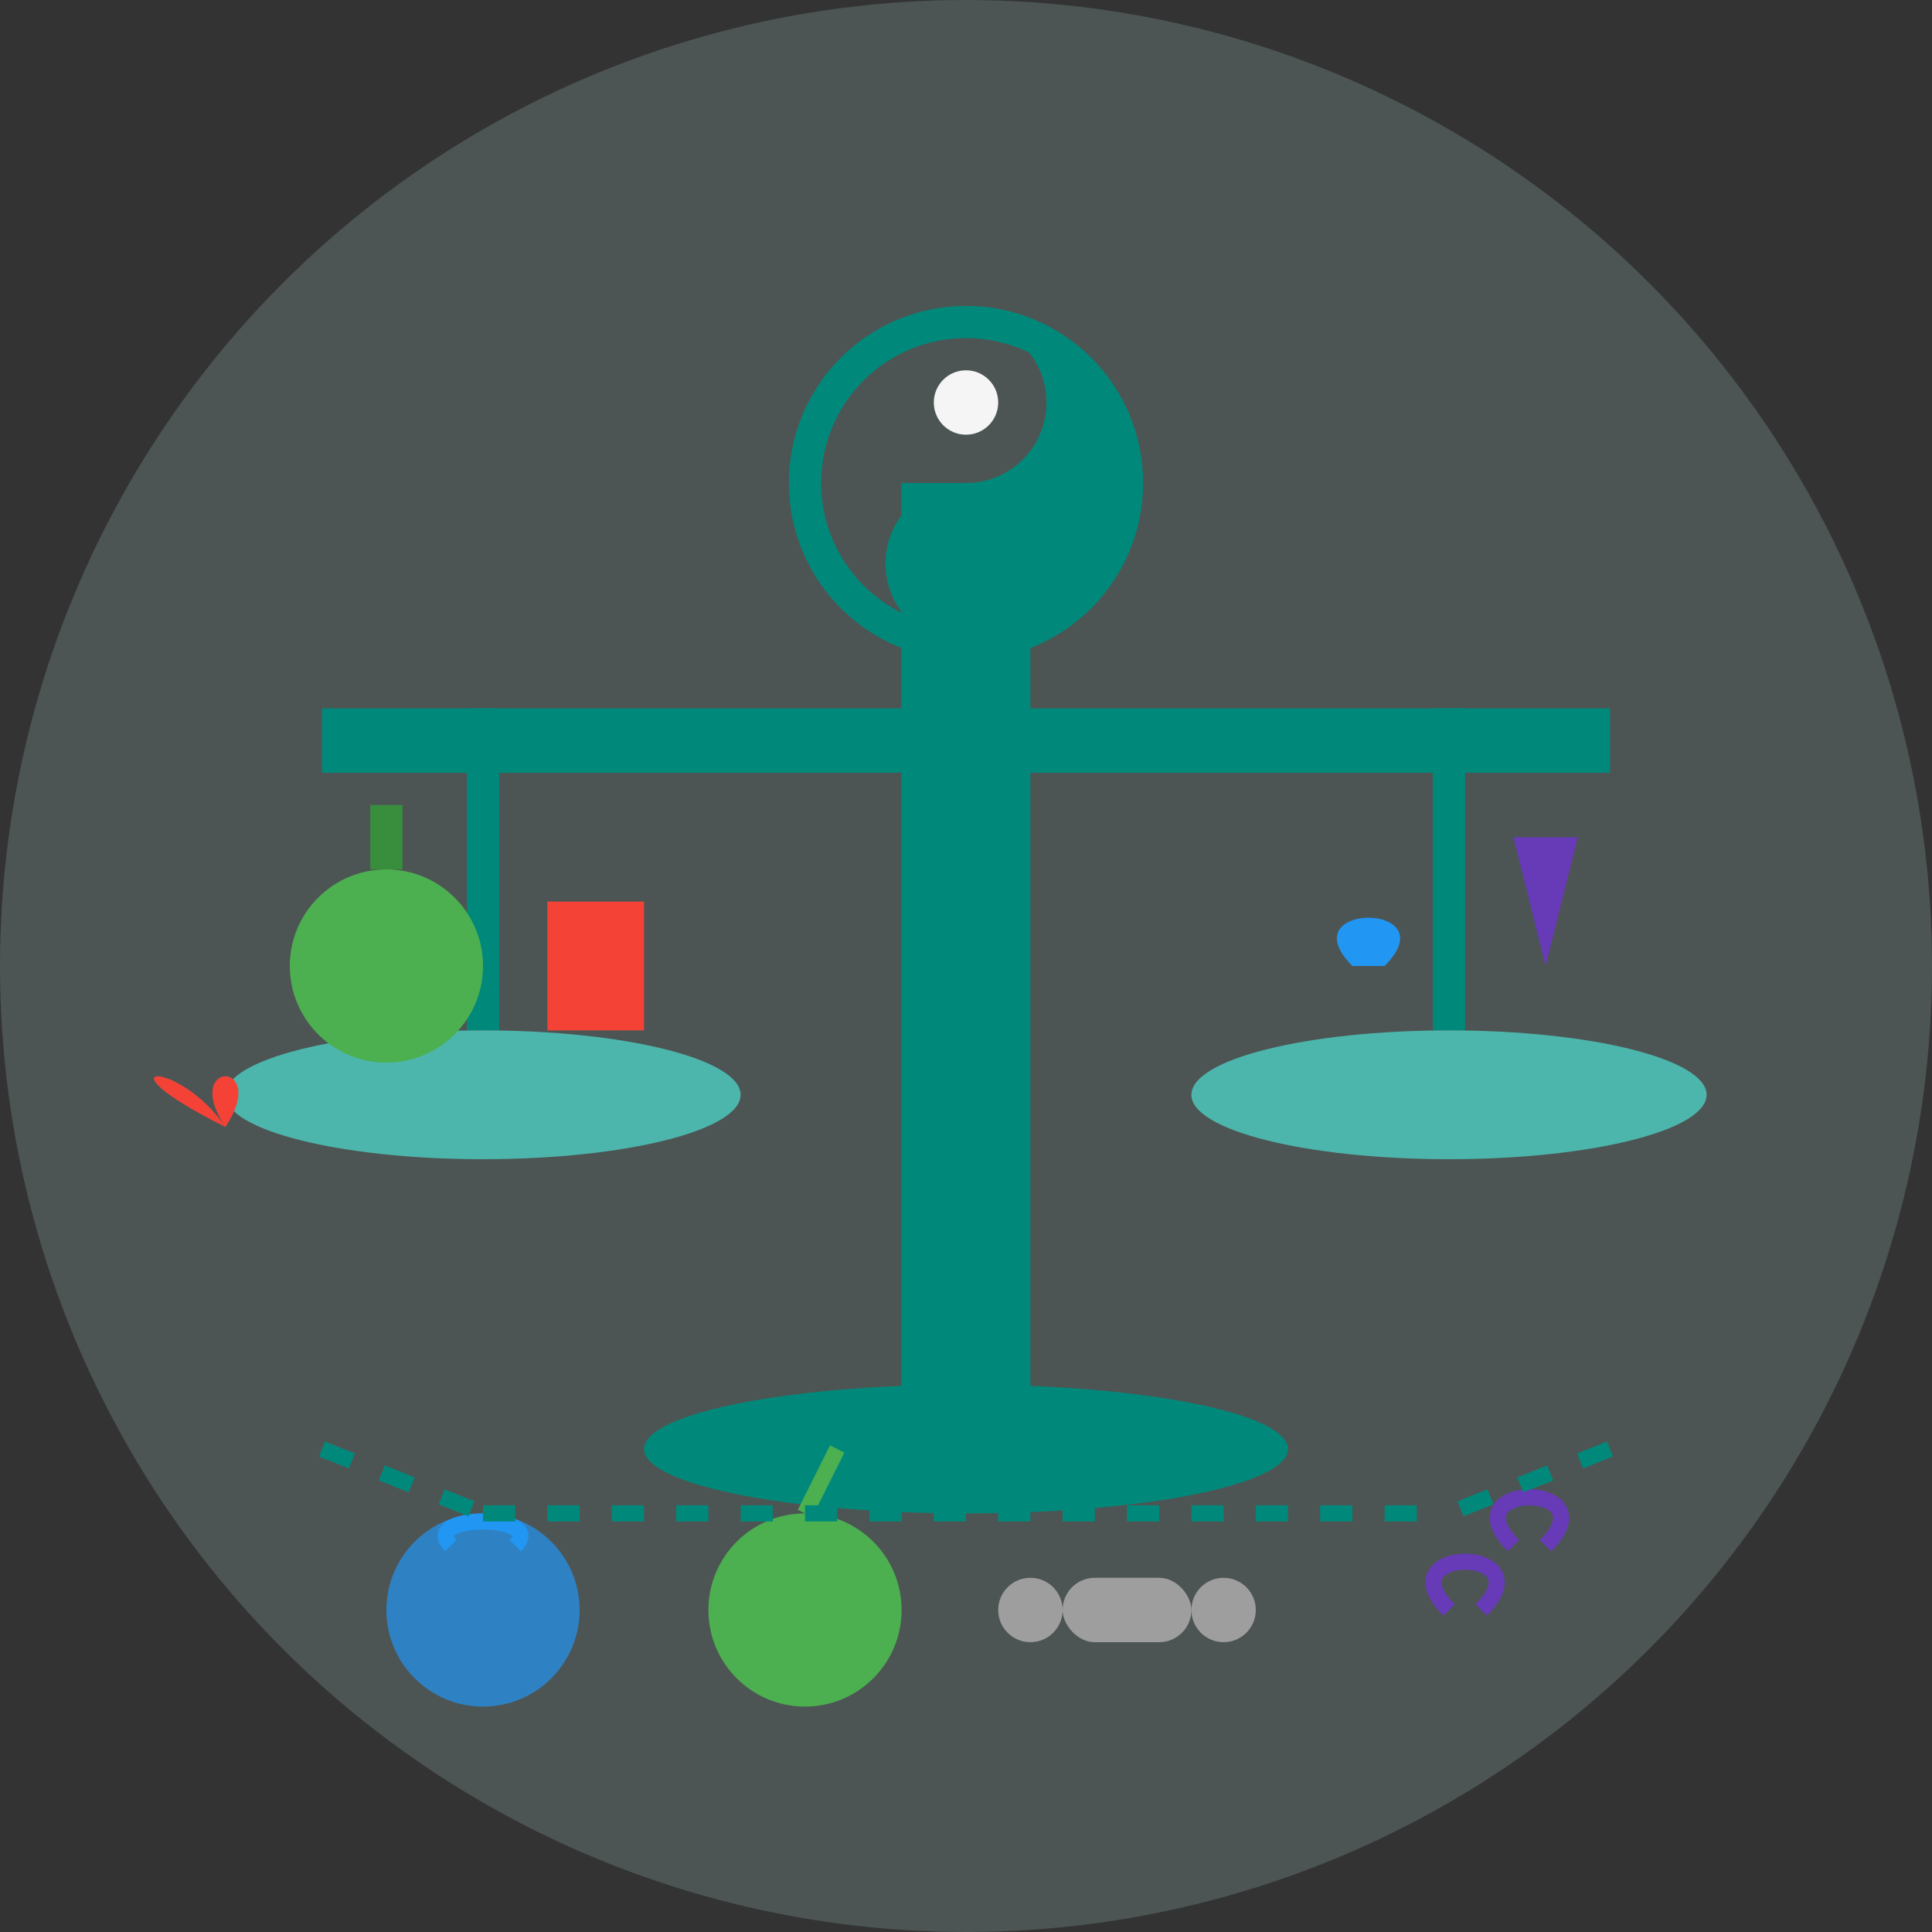 <svg xmlns="http://www.w3.org/2000/svg" width="60" height="60" viewBox="0 0 60 60">
  <rect x="0" y="0" width="60" height="60" fill="#333333" stroke="none"/>
  <!-- Круглый фон -->
  <circle cx="30" cy="30" r="30" fill="#b2dfdb" opacity="0.2"/>
  
  <!-- Символ весов (баланс) -->
  <g id="balance">
    <!-- Стойка весов -->
    <rect x="28" y="15" width="4" height="30" fill="#00897b"/>
    <ellipse cx="30" cy="45" rx="10" ry="2" fill="#00897b"/>
    
    <!-- Перекладина весов -->
    <rect x="10" y="22" width="40" height="2" fill="#00897b"/>
    
    <!-- Чаши весов -->
    <g id="left_scale">
      <line x1="15" y1="22" x2="15" y2="32" stroke="#00897b" stroke-width="1"/>
      <ellipse cx="15" cy="34" rx="8" ry="2" fill="#4db6ac"/>
    </g>
    
    <g id="right_scale">
      <line x1="45" y1="22" x2="45" y2="32" stroke="#00897b" stroke-width="1"/>
      <ellipse cx="45" cy="34" rx="8" ry="2" fill="#4db6ac"/>
    </g>
  </g>
  
  <!-- Элементы на левой чаше (символы разных аспектов жизни) -->
  <g id="life_aspects_left">
    <!-- Еда (питание) -->
    <circle cx="12" cy="30" r="3" fill="#4caf50"/>
    <path d="M12,27 L12,25" stroke="#388e3c" stroke-width="1"/>
    
    <!-- Активность -->
    <path d="M17,28 L20,28 L20,32 L17,32 Z" fill="#f44336"/>
  </g>
  
  <!-- Элементы на правой чаше -->
  <g id="life_aspects_right">
    <!-- Вода -->
    <path d="M42,30 C40,28 45,28 43,30" fill="#2196f3"/>
    
    <!-- Отдых -->
    <path d="M48,30 L47,26 L49,26 Z" fill="#673ab7"/>
  </g>
  
  <!-- Инь-Янь (гармония) -->
  <g id="harmony" transform="translate(30, 15)">
    <circle cx="0" cy="0" r="5" fill="none" stroke="#00897b" stroke-width="1"/>
    <path d="M0,-5 A5,5 0 0 1 0,5 A2.5,2.5 0 0 1 0,0 A2.5,2.5 0 0 0 0,-5" fill="#00897b"/>
    <circle cx="0" cy="-2.5" r="1" fill="#f5f5f5"/>
    <circle cx="0" cy="2.5" r="1" fill="#00897b"/>
  </g>
  
  <!-- Элементы здорового образа жизни -->
  <g id="healthy_lifestyle">
    <!-- Сердце (здоровье) -->
    <path d="M10,50 C8,47 12,47 10,50 C8,47 4,47 10,50" fill="#f44336" transform="scale(0.7)"/>
    
    <!-- Мозг (ментальное здоровье) -->
    <circle cx="15" cy="50" r="3" fill="#2196f3" opacity="0.7"/>
    <path d="M14,48 C13,47 17,47 16,48" fill="none" stroke="#2196f3" stroke-width="0.5"/>
    
    <!-- Яблоко (питание) -->
    <circle cx="25" cy="50" r="3" fill="#4caf50"/>
    <path d="M25,47 L26,45" stroke="#4caf50" stroke-width="0.5"/>
    
    <!-- Гантеля (физическая активность) -->
    <rect x="33" y="49" width="4" height="2" rx="1" ry="1" fill="#9e9e9e"/>
    <circle cx="32" cy="50" r="1" fill="#9e9e9e"/>
    <circle cx="38" cy="50" r="1" fill="#9e9e9e"/>
    
    <!-- Сон -->
    <path d="M45,50 C43,48 48,48 46,50" stroke="#673ab7" stroke-width="0.5" fill="none"/>
    <path d="M47,48 C45,46 50,46 48,48" stroke="#673ab7" stroke-width="0.5" fill="none"/>
  </g>
  
  <!-- Линии соединения (все взаимосвязано) -->
  <line x1="10" y1="45" x2="15" y2="47" stroke="#00897b" stroke-width="0.5" stroke-dasharray="1,1"/>
  <line x1="15" y1="47" x2="25" y2="47" stroke="#00897b" stroke-width="0.5" stroke-dasharray="1,1"/>
  <line x1="25" y1="47" x2="35" y2="47" stroke="#00897b" stroke-width="0.5" stroke-dasharray="1,1"/>
  <line x1="35" y1="47" x2="45" y2="47" stroke="#00897b" stroke-width="0.5" stroke-dasharray="1,1"/>
  <line x1="50" y1="45" x2="45" y2="47" stroke="#00897b" stroke-width="0.5" stroke-dasharray="1,1"/>
</svg> 